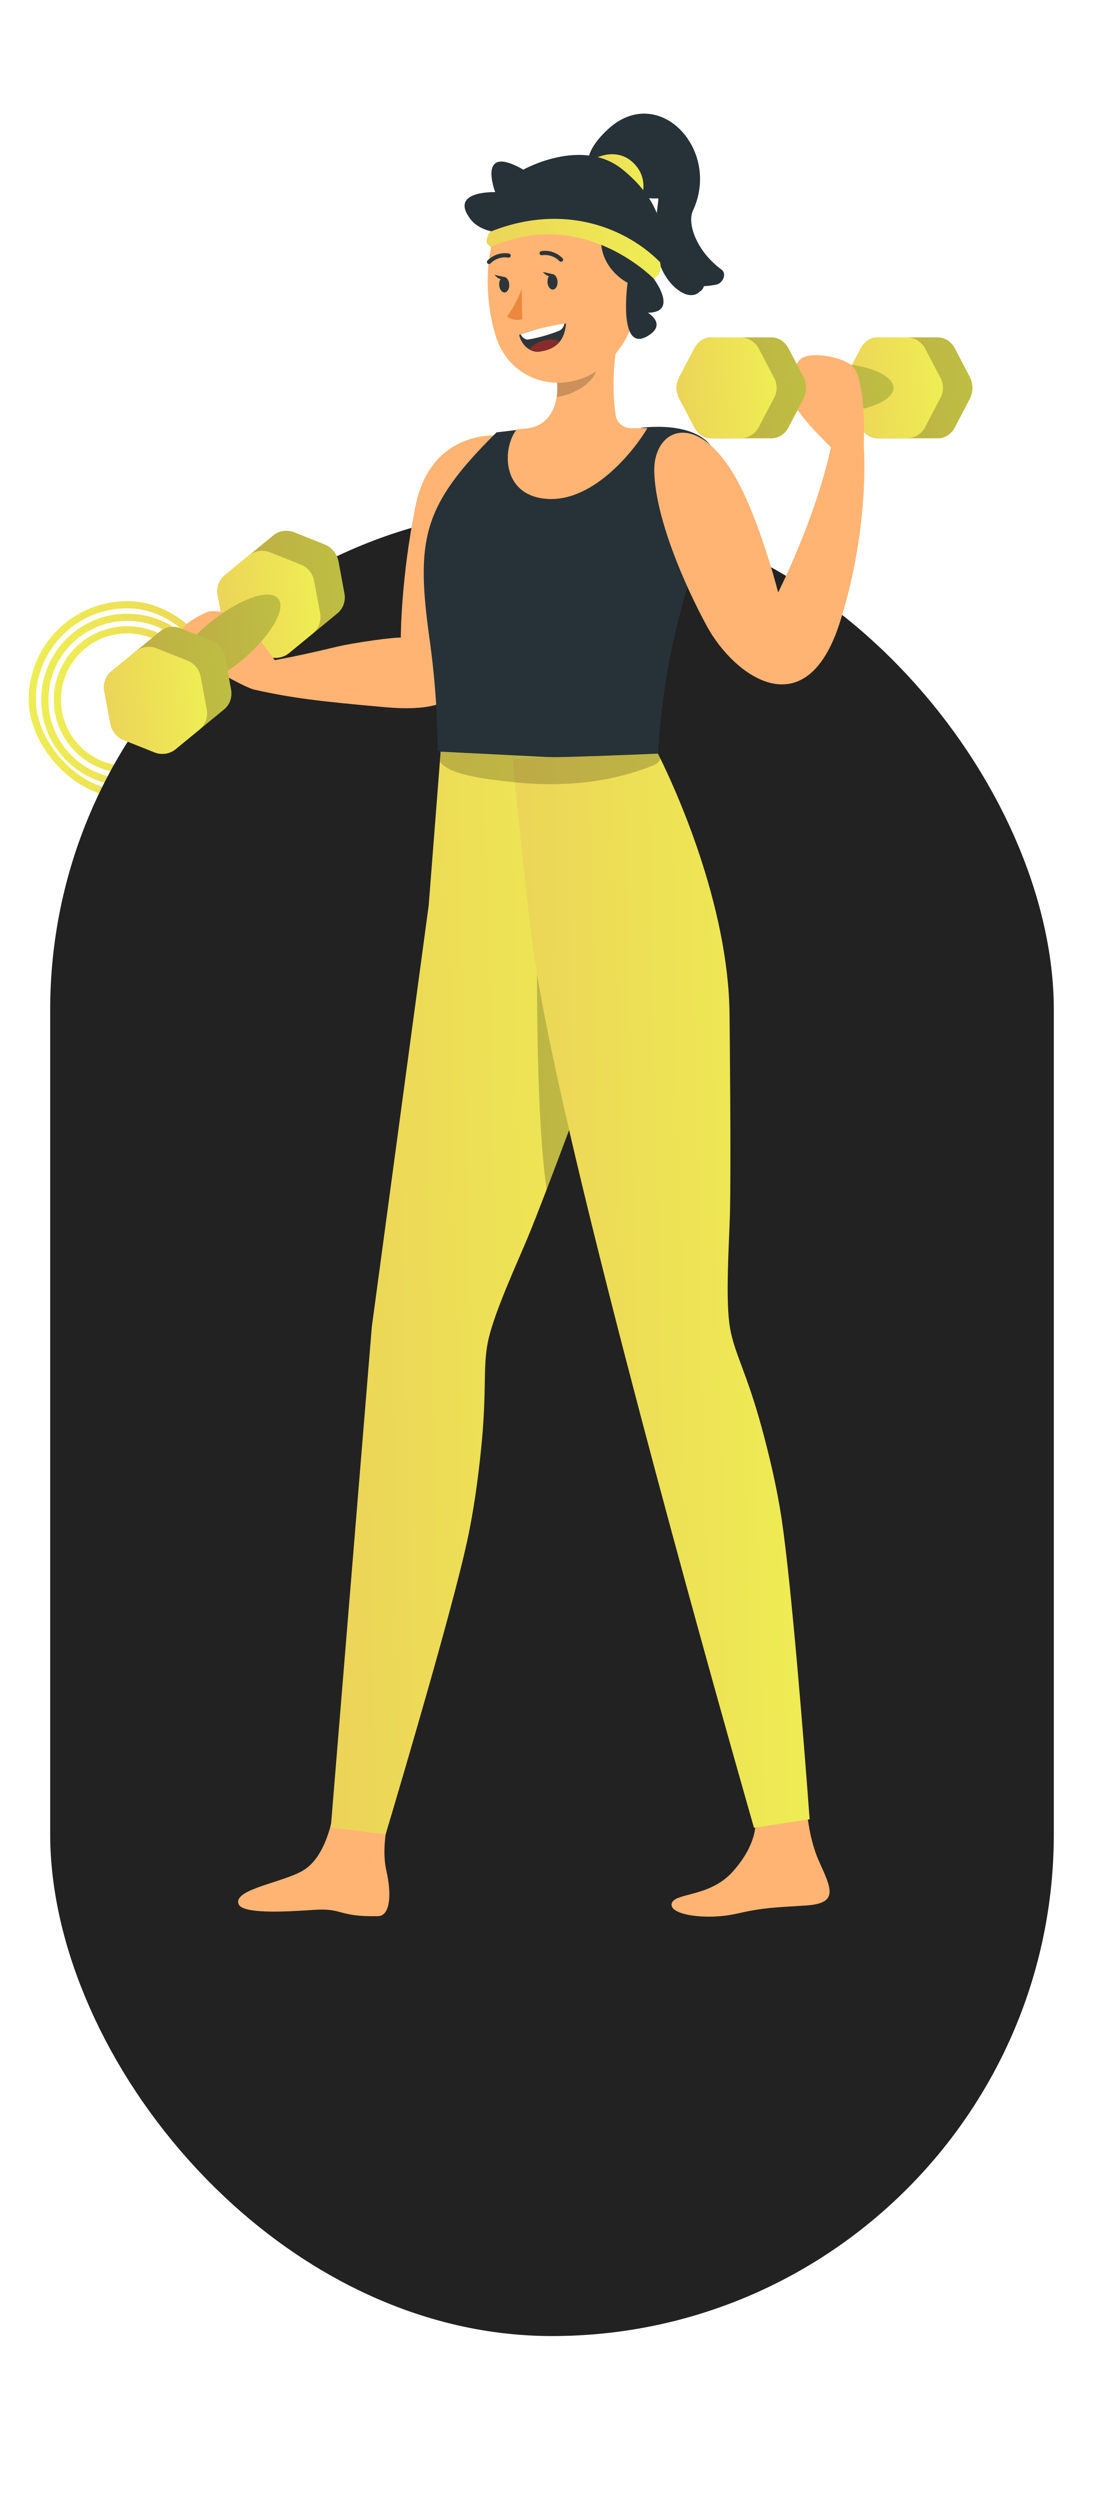 <svg width="280" height="634" viewBox="0 0 308 634" fill="none" xmlns="http://www.w3.org/2000/svg">
<rect x="9" y="137" width="53" height="53" rx="26.5" stroke="url(#paint0_linear_1458_2025)" stroke-width="2"/>
<circle cx="35.5" cy="163.5" r="23" stroke="url(#paint1_linear_1458_2025)" stroke-width="2"/>
<circle cx="35.5" cy="163.5" r="19.5" stroke="url(#paint2_linear_1458_2025)" stroke-width="2"/>
<g filter="url(#filter0_d_1458_2025)">
<rect x="26" y="96" width="280" height="510" rx="140" fill="#222222"/>
</g>
<path d="M235.962 73.453L240.139 65.468C241.125 63.584 242.949 62.421 244.92 62.421H261.602C263.576 62.421 265.398 63.582 266.385 65.468L270.562 73.453C271.548 75.338 271.548 77.66 270.562 79.546L266.385 87.531C265.399 89.417 263.576 90.578 261.602 90.578H244.92C242.949 90.578 241.125 89.417 240.139 87.531L235.962 79.546C234.976 77.66 234.976 75.337 235.962 73.453Z" fill="url(#paint3_linear_1458_2025)"/>
<path opacity="0.2" d="M235.962 73.453L240.139 65.468C241.125 63.584 242.949 62.421 244.92 62.421H261.602C263.576 62.421 265.398 63.582 266.385 65.468L270.562 73.453C271.548 75.338 271.548 77.66 270.562 79.546L266.385 87.531C265.399 89.417 263.576 90.578 261.602 90.578H244.92C242.949 90.578 241.125 89.417 240.139 87.531L235.962 79.546C234.976 77.66 234.976 75.337 235.962 73.453Z" fill="black"/>
<path d="M245.245 62.421H252.953C255.112 62.421 257.091 63.619 258.093 65.532L262.424 73.81C263.304 75.494 263.304 77.503 262.424 79.187L258.093 87.465C257.093 89.377 255.112 90.576 252.953 90.576H245.245C243.086 90.576 241.107 89.377 240.105 87.465L235.774 79.187C234.894 77.503 234.894 75.494 235.774 73.81L240.105 65.532C241.107 63.619 243.086 62.421 245.245 62.421Z" fill="url(#paint4_linear_1458_2025)"/>
<path d="M212.795 76.499C212.795 80.305 220.961 83.391 231.03 83.391C241.1 83.391 249.264 80.307 249.264 76.499C249.264 72.694 241.1 69.607 231.03 69.607C220.961 69.607 212.795 72.694 212.795 76.499Z" fill="url(#paint5_linear_1458_2025)"/>
<path opacity="0.2" d="M212.795 76.499C212.795 80.305 220.961 83.391 231.03 83.391C241.1 83.391 249.264 80.307 249.264 76.499C249.264 72.694 241.1 69.607 231.03 69.607C220.961 69.607 212.795 72.694 212.795 76.499Z" fill="black"/>
<path d="M62.398 143.3L60.731 134.337C60.338 132.22 61.085 130.106 62.69 128.788L76.269 117.642C77.874 116.324 80.096 116.004 82.094 116.801L90.561 120.182C92.56 120.98 94.033 122.775 94.428 124.891L96.092 133.855C96.485 135.971 95.739 138.087 94.133 139.405L80.555 150.551C78.949 151.869 76.729 152.189 74.729 151.39L66.262 148.01C64.264 147.211 62.79 145.417 62.398 143.3Z" fill="url(#paint6_linear_1458_2025)"/>
<path opacity="0.2" d="M62.398 143.3L60.731 134.337C60.338 132.22 61.085 130.106 62.69 128.788L76.269 117.642C77.874 116.324 80.096 116.004 82.094 116.801L90.561 120.182C92.56 120.98 94.033 122.775 94.428 124.891L96.092 133.855C96.485 135.971 95.739 138.087 94.133 139.405L80.555 150.551C78.949 151.869 76.729 152.189 74.729 151.39L66.262 148.01C64.264 147.211 62.79 145.417 62.398 143.3Z" fill="black"/>
<path d="M62.816 128.686L69.37 123.307C71.047 121.93 73.34 121.575 75.355 122.38L83.97 125.82C85.867 126.577 87.244 128.254 87.615 130.261L89.31 139.38C89.706 141.514 88.91 143.693 87.233 145.07L80.68 150.449C79.003 151.826 76.71 152.182 74.696 151.376L66.081 147.937C64.184 147.179 62.807 145.502 62.434 143.495L60.739 134.374C60.342 132.242 61.139 130.063 62.816 128.686Z" fill="url(#paint7_linear_1458_2025)"/>
<path d="M139.865 89.813C139.865 89.813 120.371 87.367 115.905 109.526C111.794 129.923 111.821 146.155 111.821 146.155C111.821 146.155 108.327 146.144 97.982 147.914C92.517 148.85 89.231 150.113 76.654 152.472C76.654 152.472 69.75 142.596 66.31 140.563C64.44 139.46 59.767 138.229 57.759 139.056C56.032 139.767 51.291 142.219 50.835 144.03C50.496 145.378 53.811 151.618 53.811 151.618C53.811 151.618 67.689 159.973 70.977 160.7C81.783 163.091 89.002 163.948 107.443 165.588C131.498 167.725 129.36 157.672 132.907 146.575C136.454 135.481 147.357 85.506 139.865 89.813Z" fill="#FFB473"/>
<path d="M148.19 87.76C148.459 87.728 148.654 88.008 148.518 88.244C146.918 90.983 140.871 102.774 155.417 102.786C170.196 102.801 177.127 90.608 178.387 88.12C178.529 87.84 178.795 87.651 179.105 87.615C182.315 87.235 199.743 85.774 200.42 98.698C201.165 112.936 186.287 133.507 183.549 178.552C183.549 178.552 168.64 187.595 149.327 185.74C130.014 183.884 122.087 177.582 122.087 177.582C122.087 177.582 122.299 164.241 119.906 147.104C115.95 118.786 117.692 109.526 138.526 88.921L148.19 87.76Z" fill="#263238"/>
<path d="M108.376 475.707C108.376 475.707 106.299 483.738 107.784 490.161C109.27 496.583 108.933 502.783 105.482 502.858C94.171 503.103 95.878 500.533 87.552 501.106C79.226 501.68 67.573 502.285 66.548 499.462C65.003 495.209 79.681 493.418 85.066 489.798C92.401 484.867 93.529 470.516 93.529 470.516L108.376 475.707Z" fill="#FFB473"/>
<path d="M92.287 478.138L107.593 480.031C113.325 460.779 126.077 417.47 130.22 398.736C132.095 390.235 133.381 380.895 134.238 372.341C135.864 356.285 134.685 350.16 136.06 342.962C137.525 335.158 144.257 320.728 147.276 313.423C149.865 307.191 154.616 294.689 158.777 283.563C158.991 283.027 159.188 282.492 159.384 281.974C163.474 271.097 166.867 261.918 166.867 261.918C195.138 237.344 185.369 200.054 180.368 186.213C179.904 184.927 179.475 183.856 179.118 182.999C178.547 181.57 178.172 180.784 178.172 180.784L166.706 180.213L153.437 179.534H153.401L144.257 179.07L129.684 178.337L122.934 177.998L122.719 180.748L122.309 186.106L119.594 220.913L103.735 338.426L92.287 478.138Z" fill="url(#paint8_linear_1458_2025)"/>
<path opacity="0.2" d="M150.02 217.833H169.379L177.321 249.876C174.625 254.101 171.201 258.161 166.876 261.92C166.876 261.92 158.775 283.86 152.517 300.149C148.731 274.884 150.02 217.833 150.02 217.833Z" fill="black"/>
<path d="M224.939 470.572C224.939 470.572 225.071 479.989 228.533 487.64C231.994 495.291 233.985 499.268 224.938 499.875C215.89 500.484 213.427 500.375 205.385 502.194C197.342 504.013 186.764 502.608 187.371 499.42C187.978 496.232 197.906 497.715 204.401 490.464C210.897 483.215 211.506 476.825 210.35 473.189L224.939 470.572Z" fill="#FFB473"/>
<path d="M143.027 180.159C143.027 180.159 143.027 180.159 143.027 180.177C143.045 180.284 143.08 180.766 143.17 181.57C143.277 182.677 143.437 184.392 143.652 186.535C143.795 188.017 143.955 189.714 144.152 191.589C145.527 205.162 147.813 227.146 149.242 236.433C151.045 248.309 154.403 264.525 158.653 282.992C158.653 282.992 158.653 282.992 158.653 283.01C158.689 283.188 158.743 283.367 158.778 283.563C176.745 361.304 210.355 478.209 210.355 478.209L225.875 475.834C224.393 455.796 220.857 410.791 218.053 391.968C216.767 383.431 214.659 374.43 212.427 366.286C208.248 351.053 204.98 346.07 203.694 338.944C202.301 331.211 203.426 315.067 203.64 307.084C203.998 293.153 203.533 251.506 203.533 251.506C203.319 220.306 187.764 187.053 184.245 179.945C183.799 179.034 183.549 178.552 183.549 178.552C183.549 178.552 158.743 179.605 153.439 179.534H153.403L143.027 180.159Z" fill="url(#paint9_linear_1458_2025)"/>
<path opacity="0.2" d="M122.721 180.748C125.316 184.681 136.669 185.785 143.651 186.535C153.063 187.517 165.957 187.553 179.12 182.999C179.816 182.766 180.53 182.499 181.245 182.231C181.638 182.088 182.013 181.873 182.406 181.731C183.299 181.445 183.942 180.766 184.245 179.945C183.799 179.034 183.549 178.552 183.549 178.552C183.549 178.552 158.742 179.605 153.438 179.534H153.402L144.259 179.07L129.686 178.337L122.935 177.998L122.721 180.748Z" fill="black"/>
<path d="M182.531 100.014C182.128 86.868 196.565 81.4 208.141 107.319C213.606 119.556 217.087 133.588 217.087 133.588C217.087 133.588 227.547 112.941 231.813 93.06C231.813 93.06 221.153 83.039 220.28 78.275C219.796 75.638 221.493 69.511 223.8 68.147C226.881 66.325 235.426 67.973 237.917 70.543C241.811 74.558 240.982 92.699 240.982 92.699C240.982 92.699 242.818 115.102 234.326 141.881C224.893 171.631 204.81 157.053 197.143 142.867C191.003 131.505 182.933 113.089 182.531 100.014Z" fill="#FFB473"/>
<path d="M183.402 39.394C183.958 43.457 187.172 48.886 191.357 50.388C192.703 50.867 194.23 50.682 195.154 49.704C195.802 49.334 196.182 48.795 196.379 48.125C197.438 48.1 198.584 47.963 199.831 47.704C201.722 47.291 202.84 44.657 201.272 43.489C194.153 38.27 191.709 30.521 193.293 27.13C201.317 9.962 183.665 -8.636 169.62 4.352C153.904 18.895 175.639 24.026 183.606 23.649C184.022 23.626 181.89 32.827 183.402 39.394Z" fill="#263238"/>
<path d="M177.651 26.696C177.651 26.696 182.257 19.514 176.976 14.02C171.693 8.527 164.757 13.123 164.757 13.123L177.651 26.696Z" fill="url(#paint10_linear_1458_2025)"/>
<path d="M175.919 87.727H180.597C177.934 92.471 166.167 108.535 152.465 107.467C139.58 106.463 140.191 92.824 144.221 88.034C144.221 88.034 146.734 87.984 148.575 87.504C154.587 85.932 156.174 79.024 155.278 73.352L172.998 60.365C171.251 66.643 170.571 76.771 171.794 84.252C172.124 86.264 173.882 87.727 175.919 87.727Z" fill="#FFB473"/>
<path opacity="0.2" d="M155.177 73.485L166.316 65.321C166.689 67.216 166.771 69.157 166.527 71.076C165.777 75.317 159.617 78.525 155.315 79.075C155.518 77.208 155.463 75.292 155.177 73.485Z" fill="black"/>
<path d="M177.466 38.435C177.73 53.127 178.166 59.339 171.383 67.425C161.18 79.6 143.086 76.721 138.424 62.409C134.233 49.525 134.494 27.68 148.329 20.717C158.189 15.691 170.256 19.611 175.282 29.471C176.698 32.248 177.445 35.318 177.466 38.435Z" fill="#FFB473"/>
<path d="M145.541 48.927C144.535 51.673 143.159 54.268 141.444 56.638C142.687 57.499 144.248 57.765 145.707 57.365L145.541 48.927Z" fill="#EC883E"/>
<path d="M156.684 41.321C156.783 41.29 156.872 41.238 156.945 41.169C157.17 40.94 157.168 40.571 156.938 40.346C156.938 40.346 156.933 40.34 156.929 40.338C155.382 38.747 153.159 38.008 150.968 38.359C150.66 38.44 150.468 38.745 150.53 39.058C150.6 39.365 150.903 39.562 151.212 39.499C153.025 39.238 154.854 39.865 156.127 41.181C156.277 41.321 156.486 41.374 156.684 41.321Z" fill="#2E353A"/>
<path d="M136.597 41.935C136.696 41.905 136.785 41.853 136.858 41.783C138.14 40.487 139.966 39.883 141.766 40.158C142.078 40.235 142.393 40.044 142.47 39.731L142.471 39.724C142.536 39.406 142.337 39.096 142.023 39.022C139.835 38.66 137.606 39.374 136.038 40.942C135.799 41.157 135.778 41.524 135.992 41.764C136.144 41.937 136.38 42.003 136.597 41.935Z" fill="#2E353A"/>
<path d="M155.553 46.848C155.627 48.032 155.051 49.034 154.264 49.087C153.476 49.141 152.801 48.214 152.739 47.01C152.676 45.807 153.241 44.824 154.014 44.774C154.785 44.724 155.475 45.648 155.553 46.848Z" fill="#2E353A"/>
<path d="M142.077 47.654C142.15 48.838 141.575 49.84 140.802 49.889C140.03 49.94 139.339 49.016 139.262 47.816C139.185 46.616 139.764 45.63 140.537 45.58C141.309 45.53 142.016 46.45 142.077 47.654Z" fill="#2E353A"/>
<path d="M140.881 45.625L137.973 44.977C137.973 44.977 139.581 47.114 140.881 45.625Z" fill="#2E353A"/>
<path d="M154.356 44.817L151.449 44.169C151.449 44.169 153.056 46.309 154.356 44.817Z" fill="#2E353A"/>
<path d="M144.837 61.736C144.837 61.736 148.121 60.189 157.922 58.559C157.586 62.268 156.09 65.461 151.062 66.299C148.619 67.002 145.89 65.181 144.97 62.229C144.919 62.066 144.874 61.902 144.837 61.736Z" fill="#2E353A"/>
<path d="M152.738 63.102C150.779 63.298 149 64.22 147.657 65.736C148.756 66.306 149.935 66.488 151.038 66.26C152.996 66.07 154.771 65.149 156.108 63.629C155.015 63.047 153.835 62.863 152.738 63.102Z" fill="#882B29"/>
<path d="M145.262 61.566C145.662 62.409 146.406 62.98 147.196 63.05C150.101 62.548 152.937 61.762 155.672 60.7C156.575 60.437 157.25 59.65 157.474 58.598C153.302 59.207 149.219 60.2 145.262 61.566Z" fill="white"/>
<path d="M175.089 47.179C175.089 47.179 168.595 44.066 167.738 36.619C166.881 29.171 159.35 30.502 159.35 30.502C159.35 30.502 137.63 37.64 131.32 29.52C125.01 21.399 138.156 21.906 138.156 21.906C138.156 21.906 132.865 8.075 145.998 15.627C145.998 15.627 162.314 6.431 173.623 15.541C191.898 30.266 182.354 46.022 182.354 46.022C182.354 46.022 189.519 55.483 180.749 55.546C180.749 55.546 186.199 58.73 180.754 62.007C172.31 67.09 175.089 47.179 175.089 47.179Z" fill="#263238"/>
<path d="M137.058 32.837C157.458 24.767 174.837 31.984 184.173 41.472C184.206 41.745 184.24 41.962 184.273 42.147C184.559 43.719 183.798 45.292 182.373 46.01L182.355 46.019C181.437 45.144 162.219 25.903 136.911 37.22C136.911 37.22 135.636 36.345 135.749 35.561C135.87 34.698 136.113 33.278 137.058 32.837Z" fill="url(#paint11_linear_1458_2025)"/>
<path d="M189.553 73.453L193.73 65.469C194.716 63.584 196.54 62.422 198.511 62.422H215.193C217.167 62.422 218.988 63.583 219.976 65.469L224.153 73.453C225.139 75.339 225.139 77.661 224.153 79.547L219.976 87.532C218.99 89.418 217.167 90.579 215.193 90.579H198.511C196.54 90.579 194.716 89.418 193.73 87.532L189.553 79.547C188.565 77.661 188.565 75.338 189.553 73.453Z" fill="url(#paint12_linear_1458_2025)"/>
<path opacity="0.2" d="M189.553 73.453L193.73 65.469C194.716 63.584 196.54 62.422 198.511 62.422H215.193C217.167 62.422 218.988 63.583 219.976 65.469L224.153 73.453C225.139 75.339 225.139 77.661 224.153 79.547L219.976 87.532C218.99 89.418 217.167 90.579 215.193 90.579H198.511C196.54 90.579 194.716 89.418 193.73 87.532L189.553 79.547C188.565 77.661 188.565 75.338 189.553 73.453Z" fill="black"/>
<path d="M198.836 62.422H206.544C208.703 62.422 210.682 63.62 211.684 65.533L216.014 73.811C216.895 75.495 216.895 77.504 216.014 79.188L211.684 87.466C210.684 89.378 208.703 90.577 206.544 90.577H198.836C196.677 90.577 194.698 89.378 193.696 87.466L189.365 79.188C188.485 77.504 188.485 75.495 189.365 73.811L193.696 65.533C194.696 63.62 196.677 62.422 198.836 62.422Z" fill="url(#paint13_linear_1458_2025)"/>
<path d="M47.911 159.651C50.325 162.593 58.928 159.523 67.127 152.793C75.324 146.064 80.012 138.224 77.598 135.283C75.183 132.341 66.581 135.411 58.383 142.141C50.184 148.872 45.496 156.71 47.911 159.651Z" fill="url(#paint14_linear_1458_2025)"/>
<path opacity="0.2" d="M47.911 159.651C50.325 162.593 58.928 159.523 67.127 152.793C75.324 146.064 80.012 138.224 77.598 135.283C75.183 132.341 66.581 135.411 58.383 142.141C50.184 148.872 45.496 156.71 47.911 159.651Z" fill="black"/>
<path d="M30.77 170.103L29.104 161.14C28.711 159.023 29.457 156.909 31.063 155.591L44.641 144.445C46.246 143.127 48.468 142.807 50.467 143.604L58.934 146.984C60.932 147.783 62.405 149.578 62.8 151.694L64.466 160.657C64.859 162.774 64.113 164.89 62.507 166.208L48.929 177.354C47.323 178.672 45.102 178.991 43.103 178.193L34.636 174.812C32.636 174.012 31.163 172.219 30.77 170.103Z" fill="url(#paint15_linear_1458_2025)"/>
<path opacity="0.2" d="M30.77 170.103L29.104 161.14C28.711 159.023 29.457 156.909 31.063 155.591L44.641 144.445C46.246 143.127 48.468 142.807 50.467 143.604L58.934 146.984C60.932 147.783 62.405 149.578 62.8 151.694L64.466 160.657C64.859 162.774 64.113 164.89 62.507 166.208L48.929 177.354C47.323 178.672 45.102 178.991 43.103 178.193L34.636 174.812C32.636 174.012 31.163 172.219 30.77 170.103Z" fill="black"/>
<path d="M31.188 155.487L37.742 150.108C39.419 148.731 41.712 148.376 43.727 149.181L52.342 152.621C54.239 153.378 55.616 155.055 55.989 157.062L57.684 166.181C58.08 168.315 57.285 170.494 55.608 171.871L49.054 177.25C47.377 178.627 45.084 178.982 43.07 178.177L34.456 174.737C32.56 173.98 31.183 172.303 30.809 170.296L29.114 161.175C28.715 159.045 29.511 156.864 31.188 155.487Z" fill="url(#paint16_linear_1458_2025)"/>
<defs>
<filter id="filter0_d_1458_2025" x="0" y="96" width="308" height="538" filterUnits="userSpaceOnUse" color-interpolation-filters="sRGB">
<feFlood flood-opacity="0" result="BackgroundImageFix"/>
<feColorMatrix in="SourceAlpha" type="matrix" values="0 0 0 0 0 0 0 0 0 0 0 0 0 0 0 0 0 0 127 0" result="hardAlpha"/>
<feOffset dx="-12" dy="14"/>
<feGaussianBlur stdDeviation="7"/>
<feComposite in2="hardAlpha" operator="out"/>
<feColorMatrix type="matrix" values="0 0 0 0 0 0 0 0 0 0 0 0 0 0 0 0 0 0 0.25 0"/>
<feBlend mode="normal" in2="BackgroundImageFix" result="effect1_dropShadow_1458_2025"/>
<feBlend mode="normal" in="SourceGraphic" in2="effect1_dropShadow_1458_2025" result="shape"/>
</filter>
<linearGradient id="paint0_linear_1458_2025" x1="63" y1="191" x2="-10.304" y2="185.328" gradientUnits="userSpaceOnUse">
<stop stop-color="#ECD358"/>
<stop offset="1" stop-color="#EFF552"/>
</linearGradient>
<linearGradient id="paint1_linear_1458_2025" x1="59.5" y1="187.5" x2="-4.474" y2="182.55" gradientUnits="userSpaceOnUse">
<stop stop-color="#ECD358"/>
<stop offset="1" stop-color="#EFF552"/>
</linearGradient>
<linearGradient id="paint2_linear_1458_2025" x1="56" y1="184" x2="1.355" y2="179.772" gradientUnits="userSpaceOnUse">
<stop stop-color="#ECD358"/>
<stop offset="1" stop-color="#EFF552"/>
</linearGradient>
<linearGradient id="paint3_linear_1458_2025" x1="235.223" y1="90.578" x2="283.126" y2="85.828" gradientUnits="userSpaceOnUse">
<stop stop-color="#ECD358"/>
<stop offset="1" stop-color="#EFF552"/>
</linearGradient>
<linearGradient id="paint4_linear_1458_2025" x1="235.114" y1="90.576" x2="272.395" y2="87.71" gradientUnits="userSpaceOnUse">
<stop stop-color="#ECD358"/>
<stop offset="1" stop-color="#EFF552"/>
</linearGradient>
<linearGradient id="paint5_linear_1458_2025" x1="212.795" y1="83.391" x2="259.724" y2="73.783" gradientUnits="userSpaceOnUse">
<stop stop-color="#ECD358"/>
<stop offset="1" stop-color="#EFF552"/>
</linearGradient>
<linearGradient id="paint6_linear_1458_2025" x1="60.628" y1="151.824" x2="108.03" y2="148.144" gradientUnits="userSpaceOnUse">
<stop stop-color="#ECD358"/>
<stop offset="1" stop-color="#EFF552"/>
</linearGradient>
<linearGradient id="paint7_linear_1458_2025" x1="60.639" y1="151.801" x2="99.001" y2="148.94" gradientUnits="userSpaceOnUse">
<stop stop-color="#ECD358"/>
<stop offset="1" stop-color="#EFF552"/>
</linearGradient>
<linearGradient id="paint8_linear_1458_2025" x1="92.287" y1="480.031" x2="218.043" y2="477.007" gradientUnits="userSpaceOnUse">
<stop stop-color="#ECD358"/>
<stop offset="1" stop-color="#EFF552"/>
</linearGradient>
<linearGradient id="paint9_linear_1458_2025" x1="143.027" y1="478.209" x2="254.057" y2="475.834" gradientUnits="userSpaceOnUse">
<stop stop-color="#ECD358"/>
<stop offset="1" stop-color="#EFF552"/>
</linearGradient>
<linearGradient id="paint10_linear_1458_2025" x1="164.757" y1="26.696" x2="184.431" y2="25.235" gradientUnits="userSpaceOnUse">
<stop stop-color="#ECD358"/>
<stop offset="1" stop-color="#EFF552"/>
</linearGradient>
<linearGradient id="paint11_linear_1458_2025" x1="135.742" y1="46.019" x2="197.737" y2="32.035" gradientUnits="userSpaceOnUse">
<stop stop-color="#ECD358"/>
<stop offset="1" stop-color="#EFF552"/>
</linearGradient>
<linearGradient id="paint12_linear_1458_2025" x1="188.812" y1="90.579" x2="236.717" y2="85.829" gradientUnits="userSpaceOnUse">
<stop stop-color="#ECD358"/>
<stop offset="1" stop-color="#EFF552"/>
</linearGradient>
<linearGradient id="paint13_linear_1458_2025" x1="188.705" y1="90.577" x2="225.986" y2="87.711" gradientUnits="userSpaceOnUse">
<stop stop-color="#ECD358"/>
<stop offset="1" stop-color="#EFF552"/>
</linearGradient>
<linearGradient id="paint14_linear_1458_2025" x1="47.276" y1="160.768" x2="88.448" y2="157.061" gradientUnits="userSpaceOnUse">
<stop stop-color="#ECD358"/>
<stop offset="1" stop-color="#EFF552"/>
</linearGradient>
<linearGradient id="paint15_linear_1458_2025" x1="29" y1="178.626" x2="76.405" y2="174.946" gradientUnits="userSpaceOnUse">
<stop stop-color="#ECD358"/>
<stop offset="1" stop-color="#EFF552"/>
</linearGradient>
<linearGradient id="paint16_linear_1458_2025" x1="29.013" y1="178.602" x2="67.375" y2="175.741" gradientUnits="userSpaceOnUse">
<stop stop-color="#ECD358"/>
<stop offset="1" stop-color="#EFF552"/>
</linearGradient>
</defs>
</svg>
